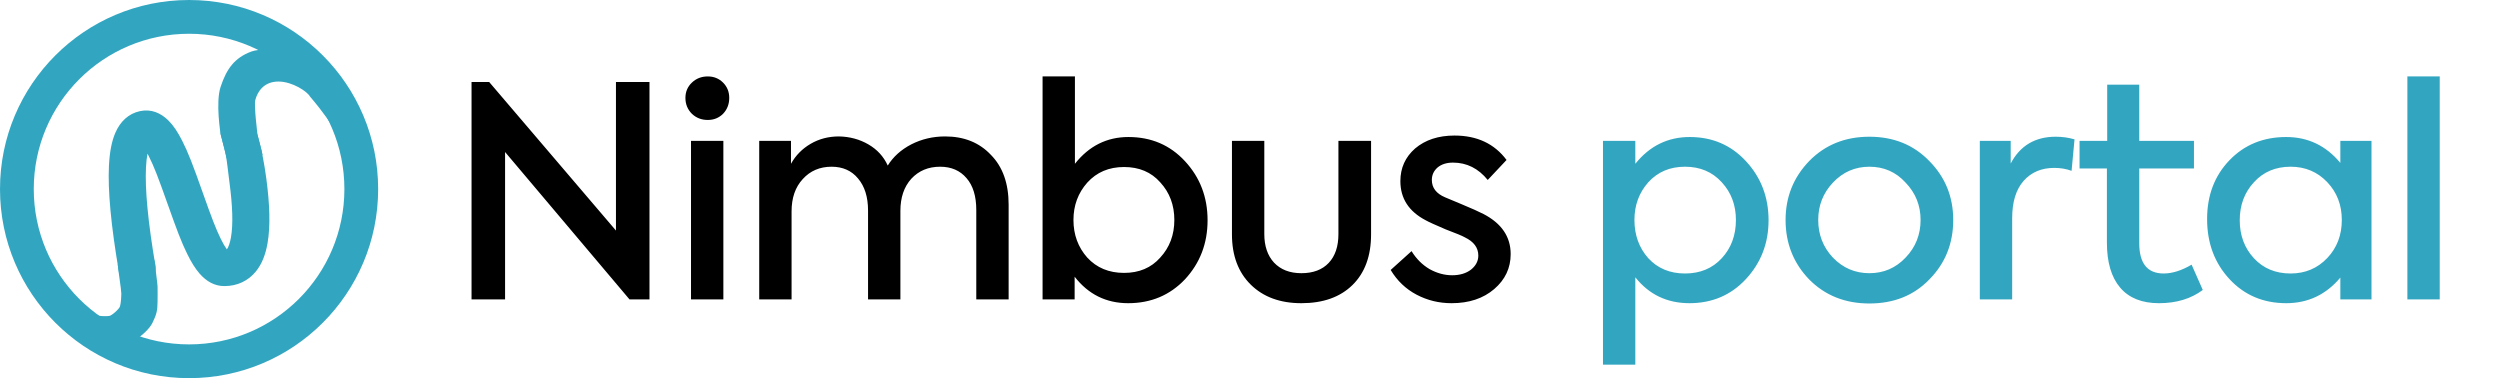 <?xml version="1.0" encoding="UTF-8"?>
<svg xmlns="http://www.w3.org/2000/svg" width="238" height="36" viewBox="0 0 238 36" fill="none">
  <path fill-rule="evenodd" clip-rule="evenodd" d="M11.317 24.61C11.314 24.599 11.311 24.589 11.309 24.582C11.306 24.572 11.304 24.564 11.302 24.558C11.299 24.545 11.296 24.535 11.294 24.527L11.29 24.508L11.283 24.48C11.279 24.464 11.275 24.448 11.272 24.433C11.265 24.401 11.257 24.366 11.25 24.331C11.243 24.297 11.235 24.261 11.229 24.23C11.225 24.214 11.222 24.197 11.219 24.182L11.213 24.153L11.21 24.134C11.209 24.127 11.207 24.116 11.205 24.103C11.204 24.097 11.203 24.088 11.201 24.079C11.2 24.069 11.198 24.055 11.196 24.038C11.194 24.03 11.193 24.019 11.192 24.006C11.191 23.994 11.189 23.978 11.188 23.959C11.186 23.94 11.185 23.913 11.184 23.88C11.183 23.866 11.183 23.835 11.183 23.817C11.183 23.797 11.185 23.751 11.186 23.725C11.189 23.693 11.196 23.619 11.202 23.578C11.211 23.522 11.241 23.391 11.264 23.315C11.303 23.207 11.431 22.953 11.529 22.813C11.698 22.631 12.164 22.341 12.456 22.265C12.736 22.252 13.207 22.364 13.391 22.46C13.505 22.537 13.679 22.691 13.742 22.761C13.784 22.812 13.851 22.904 13.878 22.944C13.897 22.975 13.929 23.032 13.943 23.057C13.953 23.077 13.971 23.114 13.979 23.131C13.985 23.145 13.997 23.171 14.002 23.183C14.014 23.212 14.023 23.235 14.029 23.252C14.035 23.269 14.04 23.283 14.044 23.294C14.048 23.305 14.051 23.315 14.053 23.323C14.058 23.339 14.062 23.352 14.065 23.361C14.068 23.37 14.07 23.378 14.072 23.385C14.075 23.397 14.078 23.407 14.08 23.415C14.083 23.429 14.086 23.442 14.089 23.451C14.094 23.47 14.099 23.492 14.104 23.515C14.11 23.538 14.116 23.566 14.123 23.599C14.237 24.099 14.784 24.548 14.784 25.33C14.785 25.527 14.992 26.99 15 27.264C15.002 27.338 14.998 27.182 15 27.264C15.011 27.63 15.007 28.34 15 28.764C14.987 29.524 14.931 29.904 14.5 30.764C14.224 31.314 13.458 31.997 13 32.264C12.6 32.621 11.926 32.879 11.375 33.07C10.649 33.321 9.722 32.284 9.079 32.203C8.725 32.159 8.367 32.09 8.052 31.997C7.896 31.951 7.726 31.892 7.561 31.814C7.425 31.751 7.164 31.617 6.932 31.368C6.356 30.75 6.356 30.749 6.932 30.132C7.438 29.588 8.221 29.523 8.794 29.935C8.806 29.939 8.819 29.943 8.834 29.948C8.972 29.988 9.178 30.032 9.421 30.062C9.662 30.092 9.905 30.106 10.115 30.099C10.22 30.096 10.306 30.089 10.372 30.079C10.437 30.07 10.467 30.061 10.47 30.06C10.47 30.06 10.487 30.053 10.518 30.037C10.55 30.02 10.592 29.996 10.643 29.963C10.745 29.897 10.86 29.808 10.976 29.705C11.092 29.602 11.194 29.496 11.273 29.401C11.313 29.354 11.342 29.314 11.364 29.282C11.384 29.252 11.393 29.235 11.393 29.235C11.452 29.119 11.537 28.727 11.55 27.957C11.556 27.616 11.224 25.559 11.213 25.202C11.211 25.135 11.216 25.27 11.213 25.202C11.205 24.92 11.274 25.581 11.273 25.33C11.273 25.048 11.425 25.108 11.317 24.61ZM14.118 23.623L14.119 23.627C14.12 23.632 14.12 23.638 14.121 23.645L12.691 23.975L14.112 23.602C14.114 23.608 14.115 23.613 14.117 23.618L14.118 23.623Z" fill="#32A6C1"></path>
  <path fill-rule="evenodd" clip-rule="evenodd" d="M26.504 7.763C25.154 7.763 24.523 8.683 24.304 9.525C24.168 10.047 24.507 12.7 24.504 12.763C24.497 12.883 24.985 14.526 24.991 14.715C25 15.035 24.282 14.34 24.304 14.637C23.338 14.819 23.014 17.345 23.014 17.345L22.003 16.763C22 16.721 21.003 12.763 21.003 12.763C21.003 12.763 20.503 9.763 21.003 8.263C21.572 6.56 22.316 5.512 23.912 4.912C24.637 4.638 26.076 4.692 27.004 4.745C27.937 4.798 29.201 5.973 30.154 6.545C30.982 7.041 32.995 12.506 32.854 12.845C32.441 13.838 32.204 12.331 29.504 9.181C29.267 8.731 27.854 7.763 26.504 7.763Z" fill="#32A6C1"></path>
  <path fill-rule="evenodd" clip-rule="evenodd" d="M18 3.214C9.834 3.214 3.214 9.834 3.214 18C3.214 26.166 9.834 32.786 18 32.786C26.166 32.786 32.786 26.166 32.786 18C32.786 9.834 26.166 3.214 18 3.214ZM0 18C0 8.059 8.059 0 18 0C27.941 0 36 8.059 36 18C36 27.941 27.941 36 18 36C8.059 36 0 27.941 0 18Z" fill="#32A6C1"></path>
  <path fill-rule="evenodd" clip-rule="evenodd" d="M14.042 14.632C14.082 14.705 14.122 14.781 14.162 14.862C14.652 15.825 15.058 16.881 15.949 19.398L15.956 19.418C16.865 21.986 17.274 23.058 17.826 24.181C18.21 24.964 18.593 25.584 19.017 26.064C19.655 26.786 20.419 27.236 21.362 27.236C22.59 27.236 23.635 26.737 24.364 25.838C24.936 25.132 25.284 24.23 25.472 23.145C25.753 21.525 25.683 19.489 25.356 17.016C24.986 14.223 24.382 11.957 23.52 10.206C23.105 9.363 22.38 8.866 21.498 9.263C20.998 9.763 20.998 12.263 20.998 12.763C21.672 15.15 21.526 14.97 21.854 17.44C22.141 19.614 22.202 21.369 21.989 22.593C21.893 23.144 21.75 23.532 21.597 23.74C21.429 23.513 21.234 23.179 21.022 22.747C20.549 21.785 20.162 20.769 19.3 18.337L19.293 18.316C18.348 15.648 17.919 14.529 17.338 13.387C16.926 12.576 16.512 11.947 16.038 11.476C15.301 10.741 14.377 10.357 13.338 10.577C12.238 10.809 11.452 11.562 10.985 12.633C10.63 13.447 10.436 14.486 10.372 15.775C10.254 18.136 10.569 21.472 11.31 25.82C11.466 26.74 12.373 27.364 13.335 27.215C14.298 27.065 14.951 26.198 14.794 25.278C14.09 21.142 13.794 18.015 13.898 15.936C13.924 15.422 13.974 14.986 14.042 14.632Z" fill="#32A6C1"></path>
  <path d="M58.639 21.948V7.808H61.831V28.5H59.927L48.083 14.472V28.5H44.891V7.808H46.571L58.639 21.948ZM67.38 11.42C66.783 11.42 66.279 11.224 65.868 10.832C65.457 10.421 65.252 9.917 65.252 9.32C65.252 8.741 65.457 8.256 65.868 7.864C66.279 7.472 66.783 7.276 67.38 7.276C67.959 7.276 68.444 7.472 68.836 7.864C69.228 8.256 69.424 8.741 69.424 9.32C69.424 9.917 69.228 10.421 68.836 10.832C68.444 11.224 67.959 11.42 67.38 11.42ZM68.864 13.408V28.5H65.784V13.408H68.864ZM89.974 12.988C91.785 12.988 93.241 13.576 94.342 14.752C95.462 15.891 96.022 17.468 96.022 19.484V28.5H92.942V19.988C92.942 18.681 92.634 17.673 92.018 16.964C91.402 16.236 90.562 15.872 89.498 15.872C88.378 15.872 87.463 16.255 86.754 17.02C86.064 17.785 85.718 18.803 85.718 20.072V28.5H82.638V20.044C82.638 18.756 82.321 17.739 81.686 16.992C81.07 16.245 80.23 15.872 79.166 15.872C78.046 15.872 77.132 16.264 76.422 17.048C75.713 17.813 75.358 18.84 75.358 20.128V28.5H72.278V13.408H75.302V15.592C75.75 14.789 76.376 14.155 77.178 13.688C77.981 13.221 78.877 12.988 79.866 12.988C80.893 13.007 81.826 13.259 82.666 13.744C83.506 14.229 84.122 14.901 84.514 15.76C85.037 14.92 85.784 14.248 86.754 13.744C87.743 13.24 88.817 12.988 89.974 12.988ZM107.429 13.044C109.595 13.044 111.387 13.809 112.805 15.34C114.243 16.889 114.961 18.765 114.961 20.968C114.961 23.171 114.243 25.047 112.805 26.596C111.368 28.108 109.567 28.864 107.401 28.864C105.311 28.864 103.612 28.024 102.305 26.344V28.5H99.253V7.276H102.333V15.592C103.677 13.893 105.376 13.044 107.429 13.044ZM103.509 24.524C104.405 25.495 105.572 25.98 107.009 25.98C108.447 25.98 109.595 25.495 110.453 24.524C111.349 23.553 111.797 22.359 111.797 20.94C111.797 19.521 111.349 18.327 110.453 17.356C109.595 16.385 108.447 15.9 107.009 15.9C105.572 15.9 104.405 16.395 103.509 17.384C102.632 18.373 102.193 19.559 102.193 20.94C102.193 22.34 102.632 23.535 103.509 24.524ZM123.89 28.864C121.874 28.864 120.269 28.276 119.074 27.1C117.88 25.924 117.282 24.328 117.282 22.312V13.408H120.362V22.284C120.362 23.423 120.67 24.328 121.286 25C121.921 25.672 122.789 26.008 123.89 26.008C125.01 26.008 125.878 25.681 126.494 25.028C127.11 24.375 127.418 23.46 127.418 22.284V13.408H130.526V22.312C130.526 24.365 129.938 25.971 128.762 27.128C127.586 28.285 125.962 28.864 123.89 28.864ZM138.188 28.864C136.993 28.864 135.882 28.593 134.856 28.052C133.829 27.511 133.008 26.727 132.392 25.7L134.38 23.908C134.828 24.636 135.397 25.205 136.088 25.616C136.797 26.008 137.516 26.204 138.244 26.204C138.972 26.204 139.569 26.027 140.036 25.672C140.502 25.299 140.736 24.851 140.736 24.328C140.736 23.581 140.306 23.003 139.448 22.592C139.224 22.461 138.617 22.209 137.628 21.836C136.62 21.407 135.985 21.117 135.724 20.968C134.118 20.128 133.316 18.887 133.316 17.244C133.316 15.993 133.782 14.957 134.716 14.136C135.686 13.315 136.937 12.904 138.468 12.904C140.614 12.904 142.266 13.679 143.424 15.228L141.632 17.132C140.736 16.031 139.634 15.48 138.328 15.48C137.712 15.48 137.217 15.639 136.844 15.956C136.489 16.273 136.312 16.665 136.312 17.132C136.312 17.879 136.732 18.429 137.572 18.784L139.112 19.428C140.101 19.839 140.81 20.156 141.24 20.38C142.957 21.276 143.816 22.545 143.816 24.188C143.816 25.513 143.293 26.624 142.248 27.52C141.202 28.416 139.849 28.864 138.188 28.864Z" fill="black"></path>
  <path d="M160.863 13.044C163.01 13.044 164.792 13.809 166.211 15.34C167.648 16.889 168.367 18.765 168.367 20.968C168.367 23.152 167.648 25.019 166.211 26.568C164.792 28.099 163 28.864 160.835 28.864C158.707 28.864 156.99 28.043 155.683 26.4V34.716H152.603V13.408H155.683V15.592C157.046 13.893 158.772 13.044 160.863 13.044ZM165.259 20.94C165.259 19.521 164.811 18.327 163.915 17.356C163.019 16.367 161.852 15.872 160.415 15.872C158.978 15.872 157.811 16.367 156.915 17.356C156.038 18.345 155.599 19.54 155.599 20.94C155.599 22.377 156.038 23.591 156.915 24.58C157.811 25.551 158.978 26.036 160.415 26.036C161.852 26.036 163.019 25.551 163.915 24.58C164.811 23.609 165.259 22.396 165.259 20.94ZM169.987 20.94C169.987 18.756 170.734 16.889 172.227 15.34C173.739 13.791 175.652 13.016 177.967 13.016C180.282 13.016 182.186 13.791 183.679 15.34C185.191 16.871 185.947 18.737 185.947 20.94C185.947 23.18 185.191 25.065 183.679 26.596C182.204 28.127 180.3 28.892 177.967 28.892C175.652 28.892 173.739 28.127 172.227 26.596C170.734 25.047 169.987 23.161 169.987 20.94ZM182.839 20.94C182.839 19.559 182.363 18.373 181.411 17.384C180.496 16.376 179.348 15.872 177.967 15.872C176.604 15.872 175.447 16.376 174.495 17.384C173.562 18.373 173.095 19.559 173.095 20.94C173.095 22.34 173.562 23.535 174.495 24.524C175.447 25.513 176.604 26.008 177.967 26.008C179.33 26.008 180.478 25.513 181.411 24.524C182.363 23.535 182.839 22.34 182.839 20.94ZM191.559 28.5H188.479V13.408H191.419V15.564C192.315 13.865 193.743 13.016 195.703 13.016C196.338 13.016 196.935 13.1 197.495 13.268L197.215 16.264C196.711 16.077 196.161 15.984 195.563 15.984C194.35 15.984 193.379 16.395 192.651 17.216C191.923 18.037 191.559 19.223 191.559 20.772V28.5ZM208.641 25.196L209.705 27.604C208.585 28.444 207.194 28.864 205.533 28.864C203.909 28.864 202.677 28.369 201.837 27.38C200.997 26.391 200.577 24.963 200.577 23.096V16.04H197.973V13.408H200.605V8.06H203.657V13.408H208.865V16.04H203.657V23.152C203.657 25.075 204.432 26.036 205.981 26.036C206.802 26.036 207.689 25.756 208.641 25.196ZM222.8 15.508V13.408H225.768V28.5H222.8V26.428C221.437 28.052 219.72 28.864 217.648 28.864C215.464 28.864 213.662 28.099 212.244 26.568C210.825 25.037 210.116 23.133 210.116 20.856C210.116 18.597 210.825 16.731 212.244 15.256C213.662 13.781 215.464 13.044 217.648 13.044C219.72 13.044 221.437 13.865 222.8 15.508ZM218.068 26.036C219.468 26.036 220.634 25.541 221.568 24.552C222.482 23.581 222.94 22.377 222.94 20.94C222.94 19.521 222.482 18.327 221.568 17.356C220.634 16.367 219.468 15.872 218.068 15.872C216.63 15.872 215.464 16.367 214.568 17.356C213.672 18.327 213.224 19.531 213.224 20.968C213.224 22.405 213.672 23.609 214.568 24.58C215.464 25.551 216.63 26.036 218.068 26.036ZM232.262 7.276V28.5H229.182V7.276H232.262Z" fill="#32A6C1"></path>
</svg>
